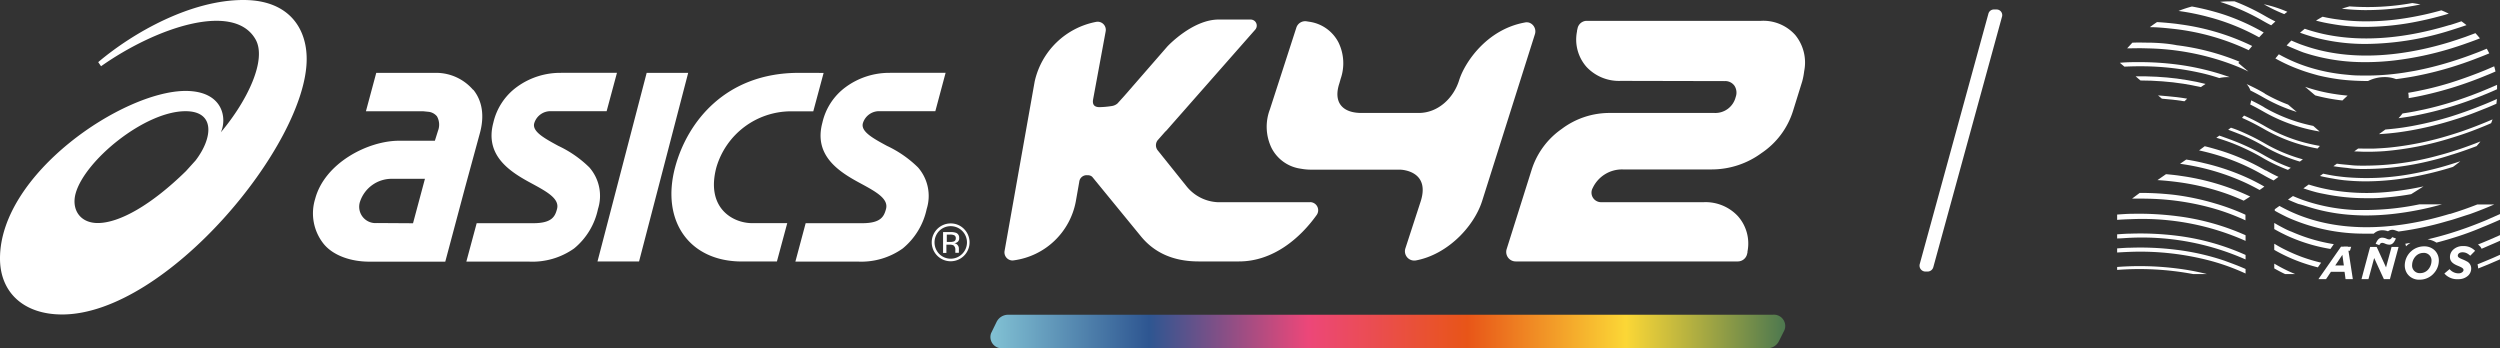 <svg xmlns="http://www.w3.org/2000/svg" xmlns:xlink="http://www.w3.org/1999/xlink" viewBox="0 0 442.65 61.66"><rect x="0" y="0" width="442.65" height="61.66" fill="#333333" stroke="none"/><defs><style>.cls-1,.cls-2{fill:#fff;}.cls-2{fill-rule:evenodd;}.cls-3{fill:url(#Degradado_sin_nombre_283);}</style><linearGradient id="Degradado_sin_nombre_283" x1="-3324.51" y1="1851.62" x2="-3324.51" y2="1710.83" gradientTransform="translate(2026.93 3383.18) rotate(90)" gradientUnits="userSpaceOnUse"><stop offset="0" stop-color="#82c2d4"/><stop offset="0.2" stop-color="#2e5691"/><stop offset="0.4" stop-color="#ec4779"/><stop offset="0.6" stop-color="#e85518"/><stop offset="0.8" stop-color="#fbd736"/><stop offset="1" stop-color="#4d784f"/></linearGradient></defs><title>Asicsk42+22</title><g id="Capa_2" data-name="Capa 2"><g id="Capa_1-2" data-name="Capa 1"><path class="cls-1" d="M404.45,2.5l.55-.41A21.52,21.52,0,0,0,400.82.75,28.2,28.2,0,0,0,404.45,2.5Z"/><path class="cls-1" d="M395.65.24c-.89,0-1.74,0-2.56.09a39.29,39.29,0,0,1,6.1,2.55c.47.24.94.5,1.41.77s1,.57,1.54.83l.74-.68c-.6-.29-1.2-.61-1.79-.95A38.34,38.34,0,0,0,395.65.24Z"/><path class="cls-1" d="M385.45,4.23c-1.16-.14-2.34-.25-3.53-.32-.43.29-.85.58-1.27.9,1.29,0,2.6.13,4,.28a41.8,41.8,0,0,1,13.51,3.8l.1-.14.51-.61a41.75,41.75,0,0,0-12.55-3.8Z"/><path class="cls-1" d="M381,7.56c-1.13,0-2.29-.06-3.45,0l-.92,1c1.08,0,2.2-.05,3.35,0a45.13,45.13,0,0,1,15.19,2.84c1,.38,2,.8,2.94,1.27l-1.79-1.52.19-.23a42.9,42.9,0,0,0-11.08-2.91C384,7.73,382.52,7.61,381,7.56Z"/><path class="cls-1" d="M401,16.55c-1-.61-2.12-1.16-3.22-1.67a3.09,3.09,0,0,1,.68,1.14c.74.37,1.48.76,2.21,1.18l.36.2a29.05,29.05,0,0,0,5.63,2.42l-1.53-1.3A28.6,28.6,0,0,1,401,16.58Z"/><path class="cls-1" d="M378.87,11c-1.16,0-2.34,0-3.53.12l.81.68c1.16-.05,2.36-.08,3.6-.06a48.15,48.15,0,0,1,9.51,1.08c1.22.26,2.45.59,3.68,1a6.31,6.31,0,0,1,1.42-.16h.43a42.36,42.36,0,0,0-4.57-1.36,43.81,43.81,0,0,0-4.78-.88A52.22,52.22,0,0,0,378.87,11Z"/><path class="cls-1" d="M400.78,18.92c-.72-.41-1.45-.79-2.19-1.15a5.11,5.11,0,0,1-.17.73c.71.35,1.42.73,2.12,1.13l.11.06a29.68,29.68,0,0,0,9.2,3.44l.87.16-1.14-1A28.67,28.67,0,0,1,401,19.07Z"/><path class="cls-1" d="M381.89,13.59c-1.23-.07-2.48-.09-3.75-.07l.85.73c1.25,0,2.54.05,3.85.15s2.5.23,3.77.43c1,.16,2,.35,3.06.59.29-.21.57-.4.84-.56-1-.26-2.09-.48-3.16-.66-.63-.11-1.27-.21-1.91-.29C384.27,13.76,383.09,13.66,381.89,13.59Z"/><path class="cls-1" d="M407.57,25.66c.9.25,1.83.47,2.77.64.15-.15.29-.31.42-.46-.91-.16-1.83-.36-2.74-.6a28.61,28.61,0,0,1-7-2.9c-.49-.29-1-.56-1.49-.82-.72-.38-1.45-.73-2.2-1.06l-.36.41c.75.33,1.49.68,2.23,1.07.52.27,1,.54,1.55.84A29.11,29.11,0,0,0,407.57,25.66Z"/><path class="cls-1" d="M382.1,16.89l.68.58c1.31.1,2.65.25,4,.46l.48-.46c-.61-.1-1.22-.2-1.84-.27C384.33,17.06,383.22,17,382.1,16.89Z"/><path class="cls-1" d="M388.11,1.15a19.52,19.52,0,0,0-2.38.79A41.83,41.83,0,0,1,391,3,38.73,38.73,0,0,1,400,6.61l.81-.86A39.33,39.33,0,0,0,394,2.66,44.22,44.22,0,0,0,388.11,1.15Z"/><path class="cls-1" d="M401,25.39a36.57,36.57,0,0,0-3.47-1.78c-.82-.38-1.66-.72-2.52-1l-.49.36h0c.86.32,1.73.66,2.58,1a35.74,35.74,0,0,1,3.65,1.85,28.21,28.21,0,0,0,4.15,2c.75.29,1.52.56,2.31.79l.54-.4c-.78-.21-1.57-.46-2.34-.75A28.15,28.15,0,0,1,401,25.39Z"/><path class="cls-1" d="M401,27.56a38,38,0,0,0-5.3-2.55c-.89-.35-1.81-.67-2.74-1l-.54.38c.93.28,1.85.59,2.77.94A38.21,38.21,0,0,1,400.71,28c.7.41,1.42.79,2.15,1.13s1.48.66,2.24.95l.51-.37c-.75-.27-1.49-.57-2.23-.91S401.77,28,401,27.56Z"/><path class="cls-1" d="M401.09,30.15a39.39,39.39,0,0,0-7.78-3.44c-1-.3-1.94-.58-2.94-.82l-1,.74c1,.22,2,.47,3,.77a38.19,38.19,0,0,1,8,3.38l.31.17c.61.36,1.24.69,1.88,1l.87-.63c-.73-.34-1.45-.71-2.17-1.12Z"/><path class="cls-1" d="M390.28,28.89c-1-.25-2.11-.47-3.19-.64L386,29c1.07.15,2.16.34,3.26.58a40.8,40.8,0,0,1,8.43,2.83q1.2.57,2.4,1.23l.84-.6c-.75-.44-1.53-.84-2.31-1.23A40.55,40.55,0,0,0,390.28,28.89Z"/><path class="cls-1" d="M385.45,34.56c-.89-.12-1.79-.2-2.71-.27-1.28-.09-2.58-.14-3.89-.13l-1.34,1c1.3,0,2.64,0,4,.06a45.76,45.76,0,0,1,9.62,1.47,38.67,38.67,0,0,1,5.45,1.88c.34.14.68.29,1,.45v-1a39.41,39.41,0,0,0-5.39-2A44.73,44.73,0,0,0,385.45,34.56Z"/><path class="cls-1" d="M377.78,37.85c-1,0-1.94.07-2.92.14v.94c.77-.06,1.56-.1,2.38-.12a45,45,0,0,1,20.36,3.84v-1a42.65,42.65,0,0,0-12.15-3.38A53.61,53.61,0,0,0,377.78,37.85Z"/><path class="cls-1" d="M377.24,41.37c-.79,0-1.59.07-2.38.12v.73c.77,0,1.56-.09,2.38-.12a45.25,45.25,0,0,1,20.36,3.84v-.8a42.33,42.33,0,0,0-12.16-3.4A52.64,52.64,0,0,0,377.24,41.37Z"/><path class="cls-1" d="M385.44,44.24a51.42,51.42,0,0,0-8.2-.38c-.79,0-1.59.07-2.38.12v.73c.77-.05,1.56-.09,2.38-.12a48.61,48.61,0,0,1,14.09,1.57,38.77,38.77,0,0,1,6.27,2.27v-.8c-1.21-.55-2.46-1-3.73-1.47A42.75,42.75,0,0,0,385.44,44.24Z"/><path class="cls-1" d="M374.86,47.27v.52a51.75,51.75,0,0,1,13.48.74h2.44a43.77,43.77,0,0,0-5.36-1A52.76,52.76,0,0,0,374.86,47.27Z"/><path class="cls-1" d="M397.27,35.53l1.15-.73c-.86-.41-1.74-.79-2.63-1.14A43.09,43.09,0,0,0,387,31.27l-1.49-.22c-.66-.08-1.32-.15-2-.21L382,31.89c1.18.07,2.38.19,3.6.35a43,43,0,0,1,9,2.19C395.48,34.76,396.38,35.13,397.27,35.53Z"/><path class="cls-1" d="M416.3,43.7c-.44,0-.89,0-1.33,0l.11.7h1Z"/><path class="cls-1" d="M408.14,15.37l1.79,1.52a32.58,32.58,0,0,0,4.82.9c.32-.31.62-.59.92-.86-.74-.07-1.48-.15-2.21-.27-.49-.07-1-.16-1.46-.25A30.23,30.23,0,0,1,408.14,15.37Z"/><path class="cls-1" d="M404.4,40.42c-.43-.22-.86-.45-1.28-.69-.14-.09-.29-.17-.44-.25v1.08c.56.32,1.13.63,1.72.91.43.22.88.42,1.33.61a30.25,30.25,0,0,0,6.9,2l.59-.85a30.37,30.37,0,0,1-7.49-2.21C405.28,40.86,404.84,40.65,404.4,40.42Z"/><path class="cls-1" d="M407.56,45.49c-.61-.23-1.22-.47-1.83-.75-.45-.2-.89-.41-1.33-.63s-.86-.45-1.28-.7l-.44-.25v1.08c.56.33,1.13.63,1.72.92a29.69,29.69,0,0,0,4.17,1.66c.6.19,1.21.36,1.83.52l.58-.83A30.38,30.38,0,0,1,407.56,45.49Z"/><path class="cls-1" d="M403.07,46.9l-.39-.22v.84h0c.63.36,1.26.7,1.91,1h1.78A26.57,26.57,0,0,1,403.07,46.9Z"/><path class="cls-1" d="M418.94,1.79a47.72,47.72,0,0,0,9.63-1c-.48-.1-1-.19-1.46-.25A44.19,44.19,0,0,1,416,1.13c-.46.13-.91.26-1.35.41a38.5,38.5,0,0,0,4.07.25Z"/><path class="cls-1" d="M415.24,4.58a32.89,32.89,0,0,0,3.47.18h.23a47.22,47.22,0,0,0,9.31-1c.88-.18,1.78-.38,2.68-.61s1.76-.46,2.65-.73c-.42-.21-.86-.41-1.31-.59-1,.27-2,.54-3.12.78-1.25.27-2.56.52-3.9.71a43.35,43.35,0,0,1-7.18.45,35.44,35.44,0,0,1-3.83-.29,28.26,28.26,0,0,1-3-.52q-.6.33-1.17.69c.83.22,1.67.4,2.54.55S414.36,4.5,415.24,4.58Z"/><path class="cls-1" d="M410.81,6.87a34.76,34.76,0,0,0,7.9.91h.23a51.21,51.21,0,0,0,14.12-2.15l1-.31.66-.21q1-.32,2-.66c-.29-.23-.59-.46-.9-.68-.67.23-1.35.46-2.05.67l-.07,0c-.6.18-1.22.36-1.86.53-5.75,1.56-12.9,2.58-19.92,1.16-.6-.12-1.19-.26-1.79-.42s-1.37-.38-2.05-.62l-.84.7c.63.23,1.27.44,1.93.64S410.25,6.74,410.81,6.87Z"/><path class="cls-1" d="M428.29,13.35q2.85-.57,5.79-1.47c1.33-.41,2.61-.85,3.83-1.31l1.25-.48c.55-.21,1.08-.43,1.59-.64-.14-.28-.29-.56-.44-.83l-1.6.65-1.27.48c-1.17.43-2.4.85-3.67,1.24a59.07,59.07,0,0,1-6.2,1.55l-1.83.31a44.51,44.51,0,0,1-8.24.51c-.71,0-1.43-.08-2.14-.15a31.47,31.47,0,0,1-6.62-1.33,26.68,26.68,0,0,1-3.69-1.46q-.78-.37-1.56-.81l-.61.74a29,29,0,0,0,4.38,2c1,.38,2.11.7,3.2,1a36.38,36.38,0,0,0,3.85.71c.63.08,1.26.14,1.9.18.82.06,1.65.09,2.5.1h.58a6.62,6.62,0,0,1,2.9-.69,5.58,5.58,0,0,1,2.06.36c.83-.1,1.66-.23,2.51-.37C427.27,13.55,427.78,13.46,428.29,13.35Z"/><path class="cls-1" d="M429.49,16.78c1.51-.34,3-.74,4.59-1.22,1.73-.53,3.37-1.11,4.9-1.71l1.26-.51c.56-.22,1.09-.45,1.61-.68-.06-.31-.14-.62-.23-.92l-1.58.68-1.25.5c-1.57.61-3.25,1.21-5,1.76-1.37.42-2.84.82-4.39,1.16l-1.31.28c-.55.11-1.12.22-1.69.31a3.65,3.65,0,0,1,.08.74c0,.07,0,.14,0,.21.57-.1,1.14-.2,1.72-.32S429.05,16.88,429.49,16.78Z"/><path class="cls-1" d="M428.85,20.21q2.56-.54,5.2-1.35c1.78-.54,3.47-1.15,5-1.76l1.36-.55c.6-.25,1.17-.5,1.72-.75v-.05c0-.25,0-.49,0-.73l-1.69.73-1.34.55c-1.64.65-3.43,1.3-5.32,1.88-1.44.44-3,.86-4.64,1.22l-1.55.32c-.72.14-1.46.26-2.2.37a8.8,8.8,0,0,1-.71.84c.81-.11,1.64-.23,2.47-.38C427.73,20.45,428.29,20.33,428.85,20.21Z"/><path class="cls-1" d="M426.86,23.09a59.92,59.92,0,0,0,7.19-1.74c1.6-.49,3.12-1,4.56-1.58.52-.2,1-.4,1.54-.61s1.26-.53,1.86-.79q.06-.42.09-.84c-.57.26-1.18.52-1.8.78s-1,.4-1.47.59c-1.56.62-3.25,1.22-5,1.77a60.27,60.27,0,0,1-6.16,1.53c-.7.14-1.42.26-2.14.37-1,.15-2.1.27-3.17.36h0l-1.14.82q1.62-.09,3.3-.3Q425.66,23.3,426.86,23.09Z"/><path class="cls-1" d="M422.22,26.76A54.47,54.47,0,0,0,434,24.43c.82-.25,1.63-.51,2.41-.78s1.53-.55,2.26-.84,1.64-.65,2.41-1c.09-.22.17-.44.25-.67q-1.06.46-2.25.93c-.67.27-1.36.53-2.07.79-1,.37-2.08.73-3.18,1.06a55.18,55.18,0,0,1-10.77,2.21c-.83.08-1.68.13-2.53.17s-2,0-3,0l-.7.51c.6,0,1.21.05,1.82.06h1.05Q421,26.85,422.22,26.76Z"/><path class="cls-1" d="M407.91,9.31A34,34,0,0,0,418.71,11h.63a44.29,44.29,0,0,0,4.54-.29,56.8,56.8,0,0,0,10.23-2.17c.66-.21,1.3-.41,1.93-.63l1.36-.48c.58-.21,1.15-.42,1.7-.64-.26-.31-.52-.62-.8-.92l-1.77.66-1.44.49-1.36.44c-6.81,2.08-16.12,3.66-24.86.91-.48-.15-.95-.31-1.43-.48s-1.15-.46-1.73-.71q-.42.42-.84.87c.55.25,1.11.49,1.67.72S407.45,9.15,407.91,9.31Z"/><path class="cls-1" d="M417.81,29.92l.9,0h.23a49,49,0,0,0,11.59-1.5q1.73-.42,3.48-1l.41-.12c1.43-.45,2.8-.94,4.09-1.43.24-.27.47-.55.68-.83-1.16.47-2.39.92-3.68,1.36l-1.66.53c-.64.2-1.3.39-2,.57a49.32,49.32,0,0,1-13.34,1.83c-.72,0-1.45,0-2.17-.08s-1.71-.14-2.57-.27l-.62.45c.82.13,1.66.23,2.51.31C416.39,29.86,417.09,29.9,417.81,29.92Z"/><path class="cls-1" d="M415,31.91c1.19.12,2.42.19,3.67.2h.23a45.52,45.52,0,0,0,6.67-.52c1.14-.17,2.3-.38,3.47-.64q2.43-.52,4.93-1.29l.35-.11c.45-.32.88-.64,1.3-1-.59.2-1.19.39-1.81.58-1.09.34-2.25.66-3.46.95s-2.4.55-3.66.77a43.63,43.63,0,0,1-11,.55c-.66-.05-1.32-.13-2-.22s-1.57-.26-2.35-.43l-.57.41c.75.18,1.52.33,2.3.46C413.74,31.75,414.39,31.84,415,31.91Z"/><path class="cls-1" d="M411.62,34.36a36.17,36.17,0,0,0,7.09.73h.23l1.24,0c.9,0,1.81-.09,2.74-.17,1.31-.12,2.66-.3,4-.54L429.11,33c-1.41.31-2.88.57-4.39.77-1,.13-1.94.23-2.93.3a37.87,37.87,0,0,1-9.11-.44c-.59-.11-1.19-.23-1.78-.37s-1.41-.36-2.12-.59l-.94.68c.67.23,1.36.44,2.06.63S411,34.24,411.62,34.36Z"/><path class="cls-1" d="M408.53,36.57A32.78,32.78,0,0,0,415.65,38q1.5.13,3.06.15h.23a43.81,43.81,0,0,0,4.66-.26,54.08,54.08,0,0,0,8.78-1.71h-4a47.33,47.33,0,0,1-9,1c-.8,0-1.6,0-2.4,0a32.6,32.6,0,0,1-7.51-1.22c-.52-.15-1.05-.32-1.58-.5s-1.27-.48-1.9-.75l-.88.63q.92.42,1.86.78C407.5,36.23,408,36.41,408.53,36.57Z"/><path class="cls-1" d="M426,43.62a4.83,4.83,0,0,1,.81-.62l-.94.16A1.22,1.22,0,0,1,426,43.62Z"/><path class="cls-1" d="M439.6,39.23c-1.78.73-3.75,1.45-5.83,2.09-1.24.38-2.57.74-3.95,1.06a3.85,3.85,0,0,1,1.58.58c.89-.23,1.78-.48,2.68-.76,2-.6,3.82-1.27,5.52-2,.46-.18.9-.36,1.33-.55.6-.25,1.17-.5,1.72-.75v-1l-1.72.76C440.5,38.86,440.06,39.05,439.6,39.23Z"/><path class="cls-1" d="M440.93,43.38c.6-.25,1.17-.5,1.72-.75v-1l-1.72.76-1.33.56-.85.34a3.09,3.09,0,0,1,.38.35,1.22,1.22,0,0,1,.25.4l.22-.08Z"/><path class="cls-1" d="M440.93,46.66l1.72-.74v-.81c-.55.25-1.12.51-1.72.76s-1.48.62-2.26.93a3.29,3.29,0,0,1,.11.74l1.78-.72Z"/><path class="cls-1" d="M405.73,38.79a33.18,33.18,0,0,0,13,2.58h.23l1.34,0a2.14,2.14,0,0,1,1.52-.6,3,3,0,0,1,1,.18,1.31,1.31,0,0,1,1.2-.19l.66.23.05,0a56.23,56.23,0,0,0,8.46-1.8l1-.28c1.08-.33,2.12-.69,3.13-1,1.54-.55,3-1.14,4.32-1.71h-3c-1.5.59-3.12,1.16-4.82,1.68l-.11,0c-1.61.49-3.35.95-5.2,1.33-6.62,1.37-14.5,1.72-21.79-1.25-.47-.19-.94-.4-1.41-.62s-1.15-.57-1.71-.88l-.83.59v.26c.56.32,1.13.62,1.72.91C404.83,38.4,405.28,38.6,405.73,38.79Z"/><path class="cls-1" d="M415.81,44.36l-.1-.68H414.5l-4,5.74h1.35l.67-1,.19-.29h2.41l.05.29.13,1h1.29l-.15-1ZM415,47h-1.52l1.26-1.88Z"/><path class="cls-1" d="M421.83,43a1.51,1.51,0,0,1,.47.14,2,2,0,0,0,.74.18c.57,0,.88-.41,1.18-1.1l-.66-.23c-.17.26-.3.4-.55.4a1.28,1.28,0,0,1-.47-.14,2,2,0,0,0-.74-.17c-.57,0-.87.41-1.17,1.09l.65.23C421.45,43.09,421.58,43,421.83,43Z"/><polygon class="cls-1" points="424.52 44.36 424.69 43.72 423.45 43.72 423.28 44.36 422.47 47.34 421.11 44.36 420.81 43.72 419.66 43.72 419.48 44.36 418.39 48.43 418.13 49.42 419.36 49.42 419.63 48.43 420.37 45.68 421.63 48.43 422.09 49.42 423.16 49.42 423.42 48.43 424.52 44.36"/><path class="cls-1" d="M431.82,46.15a2.49,2.49,0,0,0-.7-1.79,2.61,2.61,0,0,0-1.9-.74,3.43,3.43,0,0,0-2.15.74l-.28.25a3.4,3.4,0,0,0-1,2.38,2.57,2.57,0,0,0,.42,1.44,2.52,2.52,0,0,0,2.18,1.09,3.34,3.34,0,0,0,2.43-1l.08-.09A3.34,3.34,0,0,0,431.82,46.15Zm-4.73.76a2.31,2.31,0,0,1,.66-1.57,1.86,1.86,0,0,1,1.32-.56,1.34,1.34,0,0,1,1.45,1.45,2.36,2.36,0,0,1-.66,1.57,1.86,1.86,0,0,1-1.32.56A1.34,1.34,0,0,1,427.09,46.91Z"/><path class="cls-1" d="M433.79,45.52c0,.84.66,1.24,1.4,1.54s1,.47,1,.75-.36.59-.87.59a2.07,2.07,0,0,1-1.6-.75l-.92.78,0,0a3,3,0,0,0,2.48,1,2.46,2.46,0,0,0,1.75-.65,1.73,1.73,0,0,0,.52-1.25,1.39,1.39,0,0,0-.82-1.27,5.64,5.64,0,0,0-.55-.27c-.77-.31-1-.44-1-.74s.3-.58.83-.58a1.69,1.69,0,0,1,.72.15,2.6,2.6,0,0,1,.65.46l.86-.87a2.77,2.77,0,0,0-2.13-.84,2.46,2.46,0,0,0-1.76.65.46.46,0,0,0-.07.07A1.73,1.73,0,0,0,433.79,45.52Z"/><path class="cls-1" d="M341.31,48.08h-.4a1.05,1.05,0,0,1-1-1.33l12.15-44.3a1,1,0,0,1,1-.77h.4a1,1,0,0,1,1,1.33l-12.15,44.3A1.05,1.05,0,0,1,341.31,48.08Z"/><path class="cls-2" d="M287,14.32a7.86,7.86,0,0,1-6.07-2.45,7.31,7.31,0,0,1-1.71-6.28c0-.18.06-.36.1-.55a1.67,1.67,0,0,1,1.65-1.35h30.82a7.58,7.58,0,0,1,6.07,2.5,7.7,7.7,0,0,1,1.59,6.4,12.7,12.7,0,0,1-.35,1.82l-1.64,5.27a14,14,0,0,1-5.55,7.41A14.9,14.9,0,0,1,303.12,30h-15.8A5.73,5.73,0,0,0,282,33.3a1.68,1.68,0,0,0,.67,2.29,1.66,1.66,0,0,0,.81.21h18.15a7.82,7.82,0,0,1,6.07,2.46,7.28,7.28,0,0,1,1.71,6.27c0,.12,0,.24-.05.35a1.69,1.69,0,0,1-1.67,1.41H268.38a1.68,1.68,0,0,1-1.61-2.19l4.41-14a13.91,13.91,0,0,1,5.34-7.27A14.06,14.06,0,0,1,285,20h18.55a3.71,3.71,0,0,0,3.77-2.82,2.24,2.24,0,0,0-.22-2,2,2,0,0,0-1.75-.82Z"/><path class="cls-2" d="M237.34,14.06A8.4,8.4,0,0,0,237,7.53a6.88,6.88,0,0,0-5.19-3.68l-.5-.08a1.64,1.64,0,0,0-1.78,1.13l-4.68,14.46a8.63,8.63,0,0,0,.29,6.84,6.85,6.85,0,0,0,5.18,3.67,9.89,9.89,0,0,0,1.88.17h15.69c.4,0,5.49.28,3.59,5.82L248.83,44a1.65,1.65,0,0,0,1.08,2.06,1.67,1.67,0,0,0,.8.05c5.6-1.05,10.28-6,11.72-10.53L271.79,6A1.64,1.64,0,0,0,270.72,4a1.59,1.59,0,0,0-.81,0c-6.71,1.25-10.59,7.1-11.56,10.22S254.64,20,251.2,20H241.05c-3.34,0-5.05-1.86-3.88-5.31.05-.19.11-.39.17-.59"/><path class="cls-1" d="M232,35.8H215.57A7.52,7.52,0,0,1,210.1,33L205,26.64a1.45,1.45,0,0,1,0-1.84l1.35-1.53a.3.3,0,0,0,.1-.07L222.25,5.25a1.08,1.08,0,0,0-.09-1.52,1.11,1.11,0,0,0-.72-.27h-5.67c-4.66,0-9.08,4.77-9.08,4.77l-7.54,8.66-1.29,1.43a2,2,0,0,1-1.05.46,15.33,15.33,0,0,1-2.14.19c-.88,0-1.26-.42-1.14-1.29l2.24-12.13a1.44,1.44,0,0,0-1.67-1.68,13.79,13.79,0,0,0-10.9,10.56l-5.33,30a1.44,1.44,0,0,0,1.18,1.67,1.24,1.24,0,0,0,.43,0,12.92,12.92,0,0,0,11-10.42l.61-3.46a1.31,1.31,0,0,1,1.47-1.19,1.12,1.12,0,0,1,.83.28L202,41.83q3.63,4.45,10.2,4.46h7.18c6,0,10.79-4.07,13.76-8.24A1.44,1.44,0,0,0,232,35.79"/><path class="cls-1" d="M17.31,39.49c-3.18,0-4.7-2.44-3.91-5.27,1.65-5.85,12.24-14.53,19.45-14.53,5.27,0,4.86,4.7,1.78,8.72l-1.7,1.88c-6.12,6-11.79,9.2-15.62,9.2ZM43.1,0C33.89,0,23.75,5.63,17.39,11l.5.73C27.77,4.77,41.48.27,45.26,7c2,3.56-1.39,10.76-6.16,16.43,1.14-2.51.39-7.33-6.26-7.33C21.77,16.13,0,30.77,0,45.76c0,6,4.17,9.92,11,9.92,18.38,0,43.3-30.1,43.3-45.22C54.32,5.13,51.25,0,43.1,0ZM66.76,39.49a2.89,2.89,0,0,1-3-3.83,5.9,5.9,0,0,1,5.57-4h5.91l-2.11,7.87Zm17-23.59a8.64,8.64,0,0,0-6.39-3H66.62l-1.83,6.8H74.93l1,.1a2.27,2.27,0,0,1,1.44.8,3,3,0,0,1,.18,2.56L77,24.92H70.65c-5.49,0-13.16,3.93-14.85,10.3a8.65,8.65,0,0,0,1.54,8c1.65,2,4.73,3.11,8.07,3.11H78.84l3.51-13.15L85,23.46c1-3.8-.09-6.21-1.2-7.57Zm73.82-3a13,13,0,0,0-7.8,2.49,10.74,10.74,0,0,0-4.17,6.34c-1.59,5.89,3.05,8.75,6.78,10.75,2.67,1.45,5,2.7,4.48,4.55-.36,1.33-.93,2.49-4.22,2.49h-10l-1.82,6.8h11.11A12.68,12.68,0,0,0,159.83,44a12.35,12.35,0,0,0,4.25-7,7.68,7.68,0,0,0-1.54-7.36,19.89,19.89,0,0,0-5.49-3.81c-2.4-1.3-4.67-2.52-4.27-4a3,3,0,0,1,3.07-2.14h9.76l1.82-6.8h-9.86Zm-58.24,0a13,13,0,0,0-7.81,2.49,10.8,10.8,0,0,0-4.18,6.34c-1.58,5.89,3.06,8.75,6.79,10.75,2.67,1.45,5,2.7,4.48,4.55-.35,1.33-.93,2.49-4.22,2.49h-10l-1.83,6.8H93.64a12.78,12.78,0,0,0,8-2.32,12.28,12.28,0,0,0,4.24-7,7.65,7.65,0,0,0-1.53-7.36,19.89,19.89,0,0,0-5.49-3.81c-2.39-1.3-4.67-2.52-4.27-4a3,3,0,0,1,3.06-2.14h9.76l1.83-6.8H99.33Zm15.16,0-8.71,33.4h7.36l8.7-33.4Zm26.93,0c-12.95,0-19.73,8.67-21.89,16.7-2.55,9.53,2.52,16.7,11.81,16.7h6.21l1.83-6.79h-6.21c-3.48,0-8.25-2.73-6.33-9.9a13.79,13.79,0,0,1,13.2-9.9H144l1.83-6.8Zm25.5,31.88h.64V43.32h.51a1.62,1.62,0,0,1,.72.11.92.92,0,0,1,.35.85v.48h.63l0,0a.68.68,0,0,1,0-.19V44a.9.9,0,0,0-.2-.57.86.86,0,0,0-.63-.36,1.24,1.24,0,0,0,.53-.18.8.8,0,0,0,.35-.75.9.9,0,0,0-.56-.92,2.87,2.87,0,0,0-1-.13h-1.29v3.67m1.86-2a1.83,1.83,0,0,1-.61.08h-.59V41.54h.55a1.54,1.54,0,0,1,.79.13.54.54,0,0,1,.25.53.55.55,0,0,1-.38.57Zm1.87-2.2a3.27,3.27,0,0,0-2.38-1,3.35,3.35,0,1,0,2.38,1Zm-.35.32a2.87,2.87,0,0,1,0,4.08,2.86,2.86,0,0,1-4.06,0h0a2.92,2.92,0,0,1,0-4.08,2.88,2.88,0,0,1,4.06,0Z"/><path class="cls-3" d="M175.48,59l1-2.05a2.27,2.27,0,0,1,2.09-1.22h135.3a2,2,0,0,1,2.09,2.71l-1,2a2.27,2.27,0,0,1-2.09,1.22H177.57A2,2,0,0,1,175.48,59Z"/></g></g></svg>